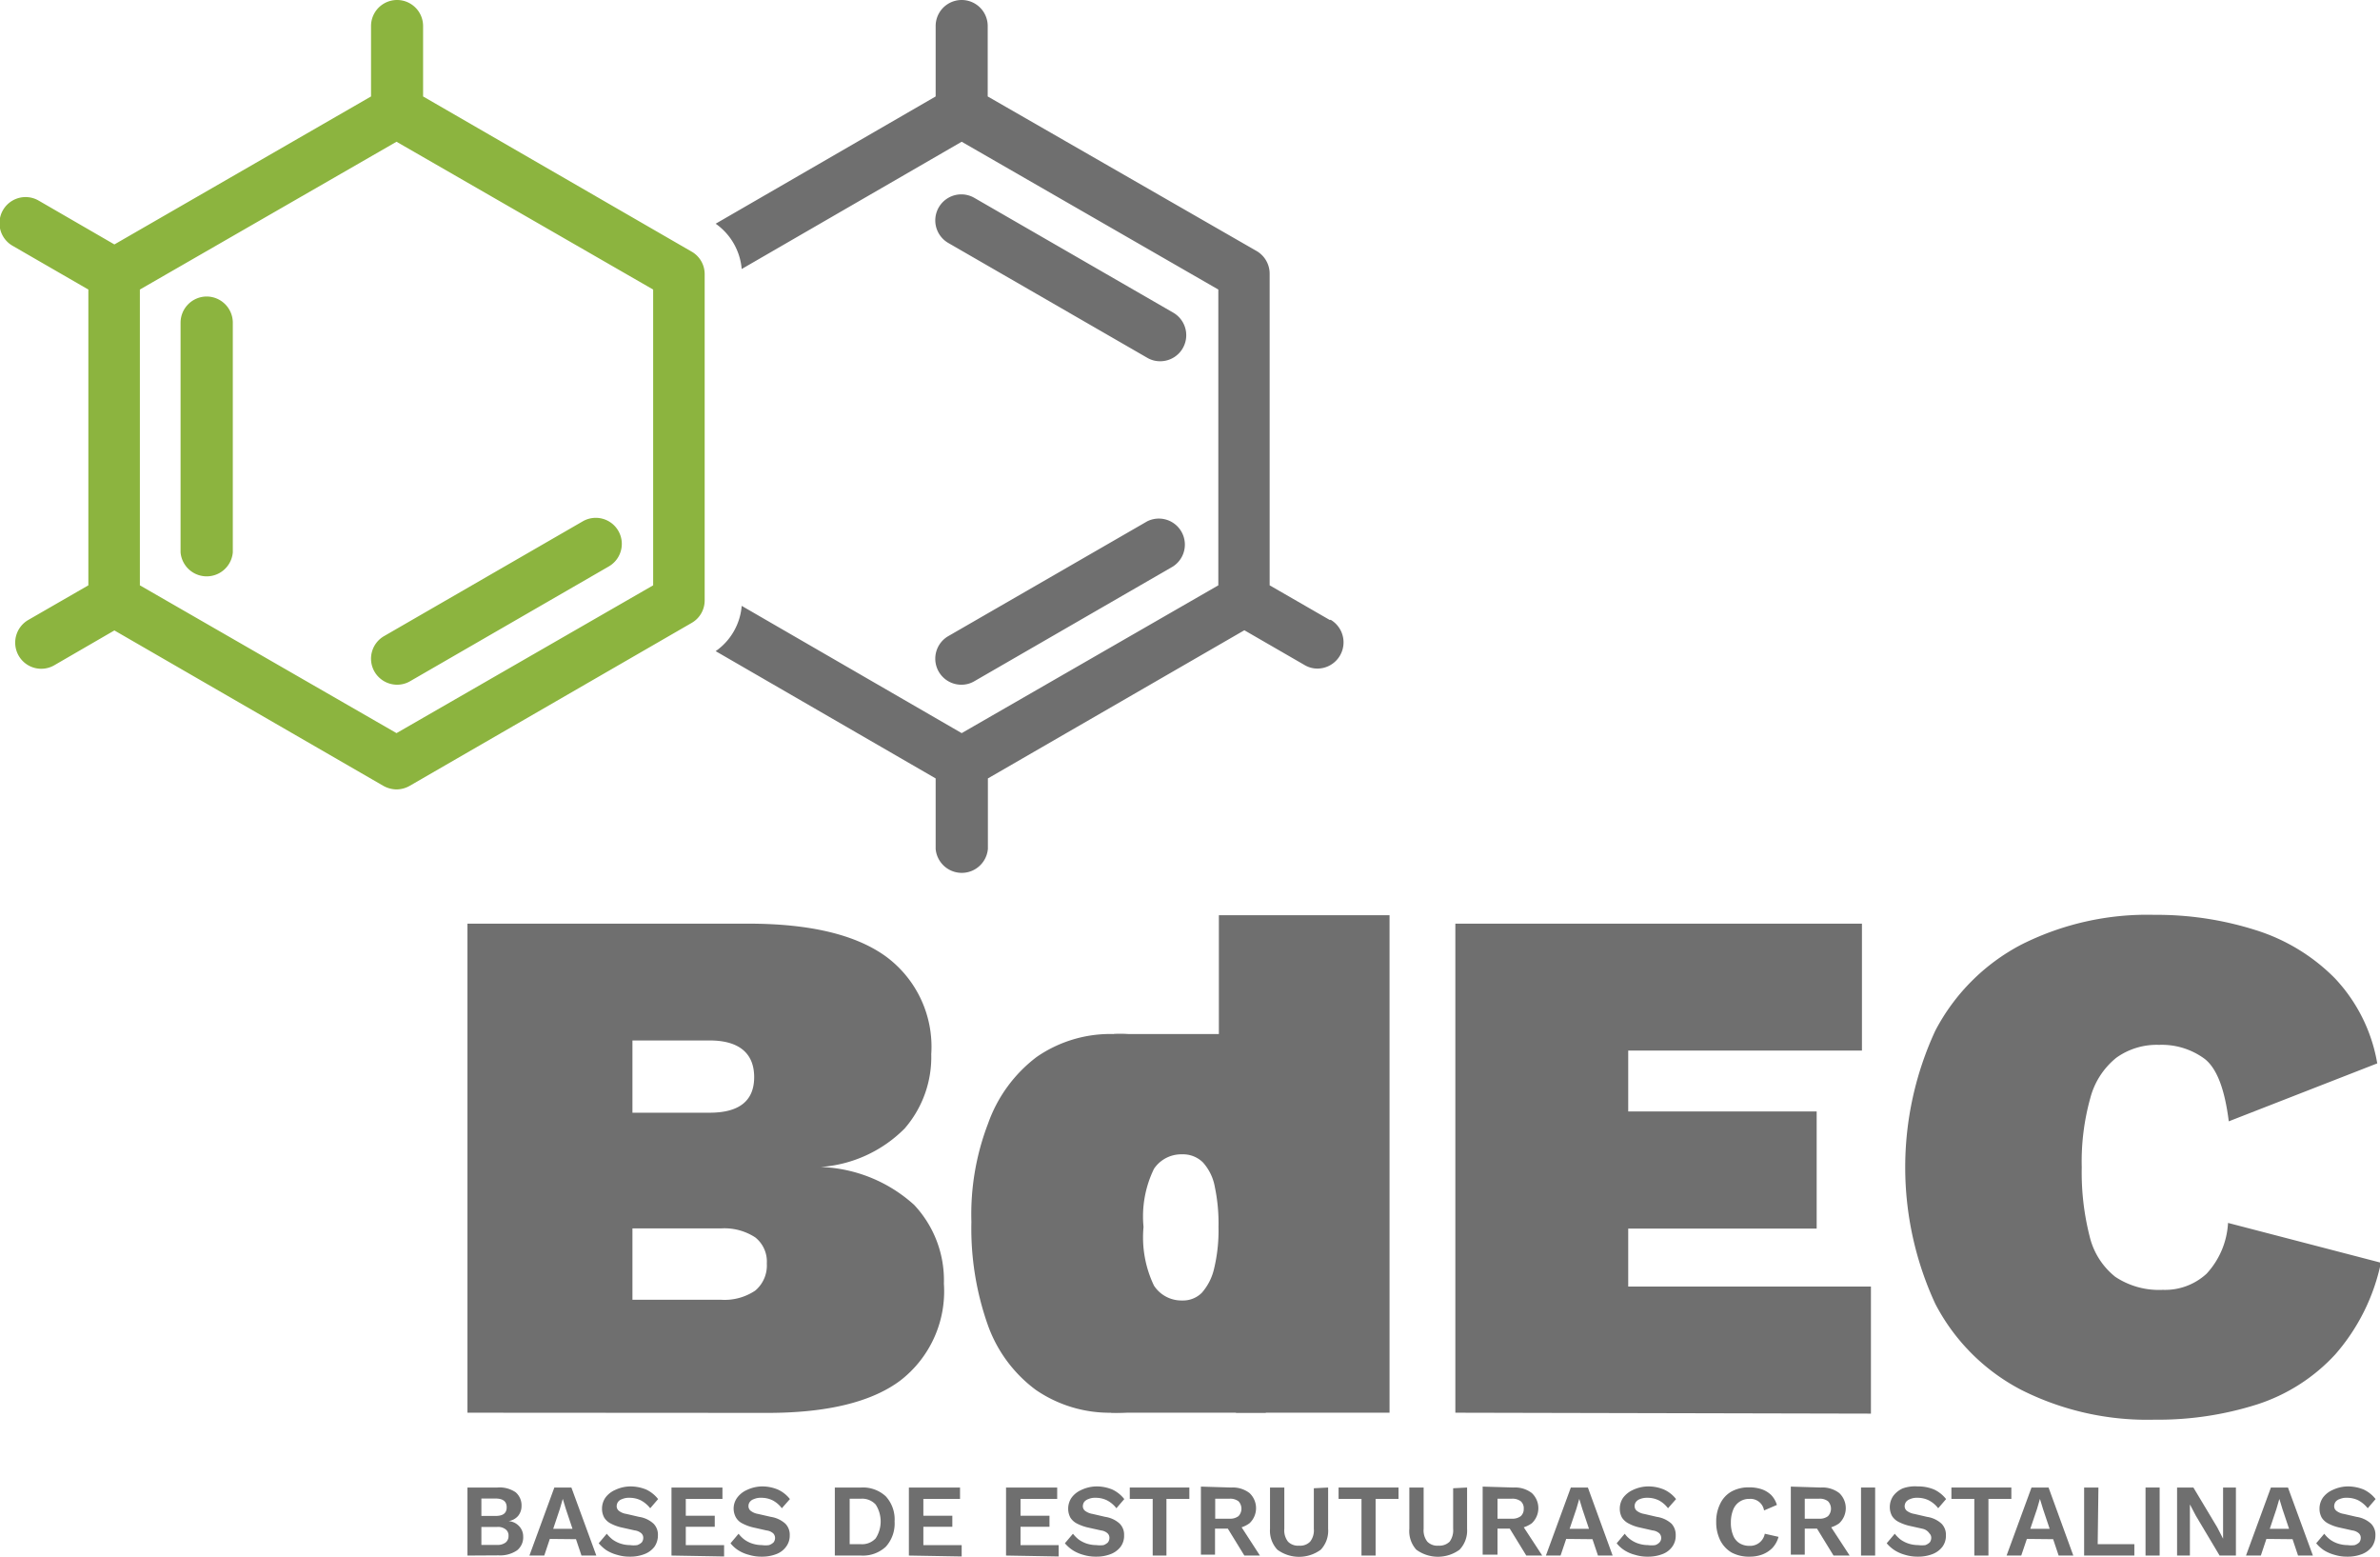 <svg
  id="Layer_1"
  data-name="Layer 1"
  xmlns="http://www.w3.org/2000/svg"
  viewBox="0 0 129.83 84.89"
>
  <defs>
    <style>
      .cls-1 {
        fill: #8cb43f;
      }
      .cls-2 {
        fill: #6f6f6f;
      }
    </style>
  </defs>
  <path
    class="cls-1"
    d="M153.88,166.37l-14.68-8.48v-3.84a1.42,1.42,0,1,0-2.84,0v3.84l-14,8.07-4.13-2.39a1.42,1.42,0,1,0-1.43,2.46l4.14,2.39v16.13l-3.28,1.89a1.43,1.43,0,0,0-.52,1.95,1.42,1.42,0,0,0,1.94.52l3.28-1.9,14.68,8.48a1.51,1.51,0,0,0,.71.19,1.48,1.48,0,0,0,.71-.19l15.39-8.89a1.41,1.41,0,0,0,.71-1.23V167.6A1.41,1.41,0,0,0,153.88,166.37Zm-2.13,18.18-14,8.06-14-8.06V168.42l14-8.06,14,8.06ZM127.39,168.8a1.43,1.43,0,0,0-1.42,1.42v12.53a1.43,1.43,0,0,0,2.85,0V170.22A1.43,1.43,0,0,0,127.39,168.8Zm9.16,20.46a1.43,1.43,0,0,0,1.23.71,1.4,1.4,0,0,0,.71-.19l10.84-6.26a1.42,1.42,0,1,0-1.42-2.46l-10.84,6.26A1.42,1.42,0,0,0,136.55,189.26Z"
    transform="translate(-116.12 -152.63)"
  />
  <path
    class="cls-2"
    d="M178.7,181.06l-10.85,6.26a1.42,1.42,0,0,0,.72,2.65,1.37,1.37,0,0,0,.7-.19h0l10.84-6.26a1.42,1.42,0,0,0-1.41-2.46Zm1.42-11.38-10.85-6.26a1.42,1.42,0,0,0-1.42,2.46l10.85,6.26a1.37,1.37,0,0,0,.7.19,1.42,1.42,0,0,0,.72-2.65Zm8.54,16.76-3.28-1.89v-17a1.43,1.43,0,0,0-.71-1.23L170,157.89v-3.84a1.42,1.42,0,1,0-2.84,0v3.84l-12,6.94a3.37,3.37,0,0,1,1.42,2.47l12-6.94,14,8.06v16.13l-14,8.06-12-6.94a3.34,3.34,0,0,1-1.42,2.47l12,6.94v3.84a1.43,1.43,0,0,0,2.85,0v-3.84L184,187l3.29,1.9a1.37,1.37,0,0,0,.7.19,1.43,1.43,0,0,0,.72-2.66Z"
    transform="translate(-116.12 -152.63)"
  />
  <path
    class="cls-2"
    d="M141.62,229.67V203h15.31q5.06,0,7.53,1.8a6.11,6.11,0,0,1,2.46,5.32,5.94,5.94,0,0,1-1.45,4.05,7.17,7.17,0,0,1-4.58,2.1v0a8,8,0,0,1,5.1,2.07,6,6,0,0,1,1.62,4.29,6.15,6.15,0,0,1-2.37,5.28c-1.57,1.18-4,1.77-7.26,1.77Zm9-16.36h4.21c1.62,0,2.43-.65,2.43-1.94s-.81-2-2.43-2h-4.21Zm0,10.2h4.82a3,3,0,0,0,1.88-.5,1.79,1.79,0,0,0,.63-1.48,1.68,1.68,0,0,0-.63-1.42,3.08,3.08,0,0,0-1.88-.49h-4.82Z"
    transform="translate(-116.12 -152.63)"
  />
  <path
    class="cls-2"
    d="M176.84,229.67a7.12,7.12,0,0,1-4.21-1.24,7.54,7.54,0,0,1-2.63-3.56,15.8,15.8,0,0,1-.89-5.61,13.79,13.79,0,0,1,.91-5.36,7.8,7.8,0,0,1,2.65-3.63,7.06,7.06,0,0,1,4.21-1.25,5.54,5.54,0,0,1,4.54,1.92,9.54,9.54,0,0,1,2,4.84l-.81,1.21V202.54h9.31v27.13h-8.38s-.06-4.3-.66-3.18a5.84,5.84,0,0,1-2.43,2.22A6.6,6.6,0,0,1,176.84,229.67Zm3.77-6.12a1.45,1.45,0,0,0,1.07-.42,3,3,0,0,0,.67-1.32,8.9,8.9,0,0,0,.24-2.27,9.69,9.69,0,0,0-.2-2.18,2.71,2.71,0,0,0-.65-1.34,1.54,1.54,0,0,0-1.13-.44,1.79,1.79,0,0,0-1.54.79,5.93,5.93,0,0,0-.57,3.17,6.09,6.09,0,0,0,.57,3.2A1.79,1.79,0,0,0,180.61,223.55Z"
    transform="translate(-116.12 -152.63)"
  />
  <path
    class="cls-2"
    d="M195.51,229.67V203h22.18v6.92H204.94v3.32h10.28v6.39H204.94v3.16h13.24v6.93Z"
    transform="translate(-116.12 -152.63)"
  />
  <path
    class="cls-2"
    d="M246,221.49a11,11,0,0,1-2.49,5,9.94,9.94,0,0,1-4.27,2.73,17.83,17.83,0,0,1-5.59.83,15.26,15.26,0,0,1-7.26-1.62,11,11,0,0,1-4.7-4.7,17.72,17.72,0,0,1,0-14.89,11.1,11.1,0,0,1,4.7-4.7,15.26,15.26,0,0,1,7.26-1.62,17.82,17.82,0,0,1,5.51.83,10.45,10.45,0,0,1,4.31,2.61,8.94,8.94,0,0,1,2.33,4.66l-8.1,3.16c-.22-1.76-.65-2.89-1.32-3.41a3.94,3.94,0,0,0-2.48-.76,3.79,3.79,0,0,0-2.33.7,4.18,4.18,0,0,0-1.42,2.19,12.9,12.9,0,0,0-.47,3.79,14.14,14.14,0,0,0,.43,3.76,4,4,0,0,0,1.4,2.21,4.3,4.3,0,0,0,2.59.71,3.34,3.34,0,0,0,2.39-.88,4.43,4.43,0,0,0,1.17-2.77Z"
    transform="translate(-116.12 -152.63)"
  />
  <polygon
    class="cls-2"
    points="60.62 73.06 60.62 77.04 69.05 77.04 69.05 72.61 60.62 73.06"
  />
  <rect class="cls-2" x="60.76" y="56.39" width="9.25" height="4.87" />
  <path
    class="cls-2"
    d="M141.62,237.46v-3.71h1.63a1.55,1.55,0,0,1,1,.26.94.94,0,0,1,.32.75.85.85,0,0,1-.18.53.84.84,0,0,1-.53.29h0a.88.88,0,0,1,.59.29.81.81,0,0,1,.21.56.9.9,0,0,1-.34.75,1.64,1.64,0,0,1-1,.27Zm.76-2.16h.77c.41,0,.61-.15.61-.47s-.2-.48-.61-.48h-.77Zm0,1.58h.86a.72.72,0,0,0,.46-.13.44.44,0,0,0,.16-.36.41.41,0,0,0-.16-.36.67.67,0,0,0-.46-.13h-.86Z"
    transform="translate(-116.12 -152.63)"
  />
  <path
    class="cls-2"
    d="M145,237.46l1.36-3.71h.93l1.36,3.71h-.81l-.85-2.53-.17-.56h0l-.16.55-.85,2.54Zm.8-.91V236h2v.57Z"
    transform="translate(-116.12 -152.63)"
  />
  <path
    class="cls-2"
    d="M150.48,233.69a2.28,2.28,0,0,1,.89.17,1.81,1.81,0,0,1,.65.52l-.43.5a1.67,1.67,0,0,0-.51-.43,1.39,1.39,0,0,0-.63-.14.88.88,0,0,0-.39.07.45.45,0,0,0-.23.16.44.44,0,0,0-.07.22.32.32,0,0,0,.12.26.88.88,0,0,0,.41.17l.69.16a1.49,1.49,0,0,1,.79.37.85.85,0,0,1,.24.63,1.09,1.09,0,0,1-.19.63,1.24,1.24,0,0,1-.54.4,2.14,2.14,0,0,1-.79.14,2.3,2.3,0,0,1-.71-.1,2.16,2.16,0,0,1-.58-.25,2.19,2.19,0,0,1-.42-.38l.44-.52a1.94,1.94,0,0,0,.32.32,1.65,1.65,0,0,0,.44.22,1.7,1.7,0,0,0,.51.08,1.37,1.37,0,0,0,.39,0,.66.66,0,0,0,.25-.15.41.41,0,0,0,.08-.24.33.33,0,0,0-.1-.25.67.67,0,0,0-.36-.16l-.76-.17a2.43,2.43,0,0,1-.56-.21.91.91,0,0,1-.35-.32,1,1,0,0,1-.12-.48,1.06,1.06,0,0,1,.18-.6,1.3,1.3,0,0,1,.52-.42A2,2,0,0,1,150.48,233.69Z"
    transform="translate(-116.12 -152.63)"
  />
  <path
    class="cls-2"
    d="M152.75,237.46v-3.71h2.78v.62h-2v.92h1.58v.6h-1.58v1h2.09v.62Z"
    transform="translate(-116.12 -152.63)"
  />
  <path
    class="cls-2"
    d="M157.66,233.69a2.21,2.21,0,0,1,.89.17,1.76,1.76,0,0,1,.66.52l-.44.5a1.53,1.53,0,0,0-.5-.43,1.39,1.39,0,0,0-.63-.14.88.88,0,0,0-.39.07.45.45,0,0,0-.23.16.36.36,0,0,0-.07.22.32.32,0,0,0,.12.26.88.88,0,0,0,.4.17l.7.16a1.53,1.53,0,0,1,.79.37.85.85,0,0,1,.24.63,1,1,0,0,1-.2.63,1.15,1.15,0,0,1-.53.4,2.14,2.14,0,0,1-.79.14,2.3,2.3,0,0,1-.71-.1,2,2,0,0,1-.58-.25,1.72,1.72,0,0,1-.42-.38l.44-.52a1.62,1.62,0,0,0,.32.32,1.51,1.51,0,0,0,.44.22,1.7,1.7,0,0,0,.51.08,1.37,1.37,0,0,0,.39,0,.66.66,0,0,0,.25-.15.41.41,0,0,0,.08-.24.37.37,0,0,0-.1-.25.67.67,0,0,0-.37-.16l-.75-.17a2.43,2.43,0,0,1-.56-.21.84.84,0,0,1-.35-.32,1,1,0,0,1-.13-.48,1,1,0,0,1,.19-.6,1.3,1.3,0,0,1,.52-.42A2,2,0,0,1,157.66,233.69Z"
    transform="translate(-116.12 -152.63)"
  />
  <path
    class="cls-2"
    d="M163.09,233.75a1.83,1.83,0,0,1,1.35.48,1.86,1.86,0,0,1,.48,1.37,1.88,1.88,0,0,1-.48,1.38,1.83,1.83,0,0,1-1.35.48h-1.43v-3.71Zm0,3.09a1,1,0,0,0,.8-.32,1.7,1.7,0,0,0,0-1.84,1,1,0,0,0-.8-.32h-.62v2.48Z"
    transform="translate(-116.12 -152.63)"
  />
  <path
    class="cls-2"
    d="M165.7,237.46v-3.71h2.79v.62h-2v.92h1.58v.6h-1.58v1h2.09v.62Z"
    transform="translate(-116.12 -152.63)"
  />
  <path
    class="cls-2"
    d="M171,237.46v-3.71h2.79v.62h-2v.92h1.58v.6h-1.58v1h2.08v.62Z"
    transform="translate(-116.12 -152.63)"
  />
  <path
    class="cls-2"
    d="M175.91,233.69a2.24,2.24,0,0,1,.89.17,1.81,1.81,0,0,1,.65.52l-.43.5a1.56,1.56,0,0,0-.51-.43,1.39,1.39,0,0,0-.63-.14.88.88,0,0,0-.39.07.5.5,0,0,0-.23.16.44.44,0,0,0-.07.22.32.32,0,0,0,.12.26.93.93,0,0,0,.41.17l.69.16a1.49,1.49,0,0,1,.79.37.85.85,0,0,1,.24.63,1,1,0,0,1-.19.63,1.24,1.24,0,0,1-.54.4,2.13,2.13,0,0,1-.78.14,2.37,2.37,0,0,1-.72-.1,2.1,2.1,0,0,1-.57-.25,2,2,0,0,1-.43-.38l.44-.52a1.94,1.94,0,0,0,.32.32,1.65,1.65,0,0,0,.44.22,1.77,1.77,0,0,0,.52.08,1.48,1.48,0,0,0,.39,0,.7.7,0,0,0,.24-.15.41.41,0,0,0,.08-.24.33.33,0,0,0-.1-.25.64.64,0,0,0-.36-.16l-.76-.17a2.62,2.62,0,0,1-.56-.21.91.91,0,0,1-.35-.32,1,1,0,0,1-.12-.48,1.06,1.06,0,0,1,.18-.6,1.3,1.3,0,0,1,.52-.42A2,2,0,0,1,175.91,233.69Z"
    transform="translate(-116.12 -152.63)"
  />
  <path
    class="cls-2"
    d="M181,233.75v.62h-1.25v3.09H179v-3.09h-1.25v-.62Z"
    transform="translate(-116.12 -152.63)"
  />
  <path
    class="cls-2"
    d="M183.28,233.75a1.5,1.5,0,0,1,1,.3,1.13,1.13,0,0,1,0,1.65,1.53,1.53,0,0,1-1,.29l-.08,0h-.8v1.42h-.77v-3.71Zm-.09,1.7a.75.75,0,0,0,.49-.14.59.59,0,0,0,0-.81.75.75,0,0,0-.49-.14h-.78v1.09Zm.46.16,1.2,1.85H184l-1-1.63Z"
    transform="translate(-116.12 -152.63)"
  />
  <path
    class="cls-2"
    d="M188.57,233.75V236a1.51,1.51,0,0,1-.4,1.14,2,2,0,0,1-2.37,0,1.51,1.51,0,0,1-.4-1.14v-2.25h.78V236a1,1,0,0,0,.2.7.76.76,0,0,0,.61.22.75.75,0,0,0,.6-.22,1,1,0,0,0,.2-.7v-2.21Z"
    transform="translate(-116.12 -152.63)"
  />
  <path
    class="cls-2"
    d="M192.41,233.75v.62h-1.25v3.09h-.77v-3.09h-1.25v-.62Z"
    transform="translate(-116.12 -152.63)"
  />
  <path
    class="cls-2"
    d="M196.15,233.75V236a1.51,1.51,0,0,1-.41,1.14,2,2,0,0,1-2.36,0A1.51,1.51,0,0,1,193,236v-2.25h.78V236a1,1,0,0,0,.2.7.76.76,0,0,0,.61.22.79.79,0,0,0,.61-.22,1.06,1.06,0,0,0,.19-.7v-2.21Z"
    transform="translate(-116.12 -152.63)"
  />
  <path
    class="cls-2"
    d="M198.68,233.75a1.5,1.5,0,0,1,1,.3,1.13,1.13,0,0,1,0,1.65,1.56,1.56,0,0,1-1,.29l-.07,0h-.8v1.42H197v-3.71Zm-.09,1.7a.75.75,0,0,0,.49-.14.51.51,0,0,0,.16-.4.5.5,0,0,0-.16-.41.75.75,0,0,0-.49-.14h-.78v1.09Zm.45.16,1.21,1.85h-.87l-1-1.63Z"
    transform="translate(-116.12 -152.63)"
  />
  <path
    class="cls-2"
    d="M200.45,237.46l1.36-3.71h.93l1.35,3.71h-.8l-.85-2.53-.17-.56h0l-.16.55-.86,2.54Zm.8-.91V236h2v.57Z"
    transform="translate(-116.12 -152.63)"
  />
  <path
    class="cls-2"
    d="M206,233.69a2.21,2.21,0,0,1,.89.17,1.76,1.76,0,0,1,.66.52l-.44.5a1.53,1.53,0,0,0-.5-.43,1.39,1.39,0,0,0-.63-.14,1,1,0,0,0-.4.07.47.47,0,0,0-.22.16.36.36,0,0,0-.07.22.32.32,0,0,0,.12.26.88.88,0,0,0,.4.17l.69.16a1.53,1.53,0,0,1,.8.37.89.89,0,0,1,.23.63,1,1,0,0,1-.19.63,1.15,1.15,0,0,1-.53.4,2.14,2.14,0,0,1-.79.14,2.26,2.26,0,0,1-.71-.1,2,2,0,0,1-.58-.25,1.72,1.72,0,0,1-.42-.38l.44-.52a1.39,1.39,0,0,0,.32.32,1.51,1.51,0,0,0,.44.22,1.7,1.7,0,0,0,.51.08,1.42,1.42,0,0,0,.39,0,.55.55,0,0,0,.24-.15.36.36,0,0,0,.09-.24.37.37,0,0,0-.1-.25.67.67,0,0,0-.37-.16l-.75-.17a2.26,2.26,0,0,1-.56-.21.94.94,0,0,1-.36-.32,1,1,0,0,1-.12-.48,1.06,1.06,0,0,1,.18-.6,1.38,1.38,0,0,1,.52-.42A2,2,0,0,1,206,233.69Z"
    transform="translate(-116.12 -152.63)"
  />
  <path
    class="cls-2"
    d="M213.14,236.44a1.46,1.46,0,0,1-.33.6,1.54,1.54,0,0,1-.55.36,1.92,1.92,0,0,1-.69.12,2,2,0,0,1-1-.23,1.62,1.62,0,0,1-.61-.66,2.2,2.2,0,0,1-.22-1,2.16,2.16,0,0,1,.22-1,1.5,1.5,0,0,1,.61-.66,1.94,1.94,0,0,1,.95-.23,2.17,2.17,0,0,1,.69.1,1.42,1.42,0,0,1,.53.32,1.32,1.32,0,0,1,.31.54l-.7.3a.75.75,0,0,0-.8-.63.92.92,0,0,0-.88.58,1.82,1.82,0,0,0-.13.7,1.79,1.79,0,0,0,.12.7.88.88,0,0,0,.34.43,1,1,0,0,0,.55.15.81.81,0,0,0,.84-.66Z"
    transform="translate(-116.12 -152.63)"
  />
  <path
    class="cls-2"
    d="M215.45,233.75a1.5,1.5,0,0,1,1,.3,1.13,1.13,0,0,1,0,1.65,1.56,1.56,0,0,1-1,.29l-.08,0h-.8v1.42h-.76v-3.71Zm-.09,1.7a.72.72,0,0,0,.48-.14.59.59,0,0,0,0-.81.72.72,0,0,0-.48-.14h-.79v1.09Zm.45.16,1.21,1.85h-.88l-1-1.63Z"
    transform="translate(-116.12 -152.63)"
  />
  <path
    class="cls-2"
    d="M218.41,233.75v3.71h-.77v-3.71Z"
    transform="translate(-116.12 -152.63)"
  />
  <path
    class="cls-2"
    d="M220.74,233.69a2.24,2.24,0,0,1,.89.17,1.81,1.81,0,0,1,.65.52l-.43.5a1.56,1.56,0,0,0-.51-.43,1.39,1.39,0,0,0-.63-.14.88.88,0,0,0-.39.07.5.5,0,0,0-.23.16.44.44,0,0,0-.07.22.32.32,0,0,0,.12.26.93.93,0,0,0,.41.17l.69.16a1.49,1.49,0,0,1,.79.37.85.85,0,0,1,.24.63,1,1,0,0,1-.19.63,1.24,1.24,0,0,1-.54.4,2.13,2.13,0,0,1-.78.14,2.37,2.37,0,0,1-.72-.1,2.1,2.1,0,0,1-.57-.25,2,2,0,0,1-.43-.38l.44-.52a1.94,1.94,0,0,0,.32.32,1.65,1.65,0,0,0,.44.22,1.77,1.77,0,0,0,.52.08,1.48,1.48,0,0,0,.39,0,.7.7,0,0,0,.24-.15.41.41,0,0,0,.08-.24.33.33,0,0,0-.1-.25A.6.6,0,0,0,221,236l-.76-.17a2.62,2.62,0,0,1-.56-.21.91.91,0,0,1-.35-.32,1,1,0,0,1-.12-.48,1.06,1.06,0,0,1,.18-.6,1.3,1.3,0,0,1,.52-.42A2,2,0,0,1,220.74,233.69Z"
    transform="translate(-116.12 -152.63)"
  />
  <path
    class="cls-2"
    d="M225.84,233.75v.62h-1.25v3.09h-.77v-3.09h-1.25v-.62Z"
    transform="translate(-116.12 -152.63)"
  />
  <path
    class="cls-2"
    d="M225.58,237.46l1.36-3.71h.93l1.35,3.71h-.8l-.85-2.53-.17-.56h0l-.16.55-.86,2.54Zm.8-.91V236h2v.57Z"
    transform="translate(-116.12 -152.63)"
  />
  <path
    class="cls-2"
    d="M230.55,236.84h2v.62h-2.74v-3.71h.78Z"
    transform="translate(-116.12 -152.63)"
  />
  <path
    class="cls-2"
    d="M233.93,233.75v3.71h-.77v-3.71Z"
    transform="translate(-116.12 -152.63)"
  />
  <path
    class="cls-2"
    d="M238.09,233.75v3.71h-.89l-1.3-2.18-.32-.61h0l0,.64v2.15h-.7v-3.71h.89l1.3,2.17.32.62h0l0-.64v-2.15Z"
    transform="translate(-116.12 -152.63)"
  />
  <path
    class="cls-2"
    d="M238.64,237.46l1.36-3.71h.93l1.36,3.71h-.81l-.85-2.53-.17-.56h0l-.16.55-.85,2.54Zm.8-.91V236h2v.57Z"
    transform="translate(-116.12 -152.63)"
  />
  <path
    class="cls-2"
    d="M244.17,233.69a2.28,2.28,0,0,1,.89.17,1.81,1.81,0,0,1,.65.52l-.43.5a1.67,1.67,0,0,0-.51-.43,1.39,1.39,0,0,0-.63-.14.88.88,0,0,0-.39.07.45.45,0,0,0-.23.16.44.44,0,0,0-.07.22.32.32,0,0,0,.12.26.88.88,0,0,0,.41.17l.69.16a1.49,1.49,0,0,1,.79.37.85.85,0,0,1,.24.63,1.09,1.09,0,0,1-.19.63,1.24,1.24,0,0,1-.54.4,2.14,2.14,0,0,1-.79.14,2.3,2.3,0,0,1-.71-.1,2.16,2.16,0,0,1-.58-.25,1.93,1.93,0,0,1-.42-.38l.44-.52a1.62,1.62,0,0,0,.32.32,1.51,1.51,0,0,0,.44.22,1.7,1.7,0,0,0,.51.08,1.37,1.37,0,0,0,.39,0,.66.66,0,0,0,.25-.15.41.41,0,0,0,.08-.24.33.33,0,0,0-.1-.25.67.67,0,0,0-.36-.16l-.76-.17a2.43,2.43,0,0,1-.56-.21.91.91,0,0,1-.35-.32,1,1,0,0,1-.12-.48,1.06,1.06,0,0,1,.18-.6,1.3,1.3,0,0,1,.52-.42A2,2,0,0,1,244.17,233.69Z"
    transform="translate(-116.12 -152.63)"
  />
</svg>
